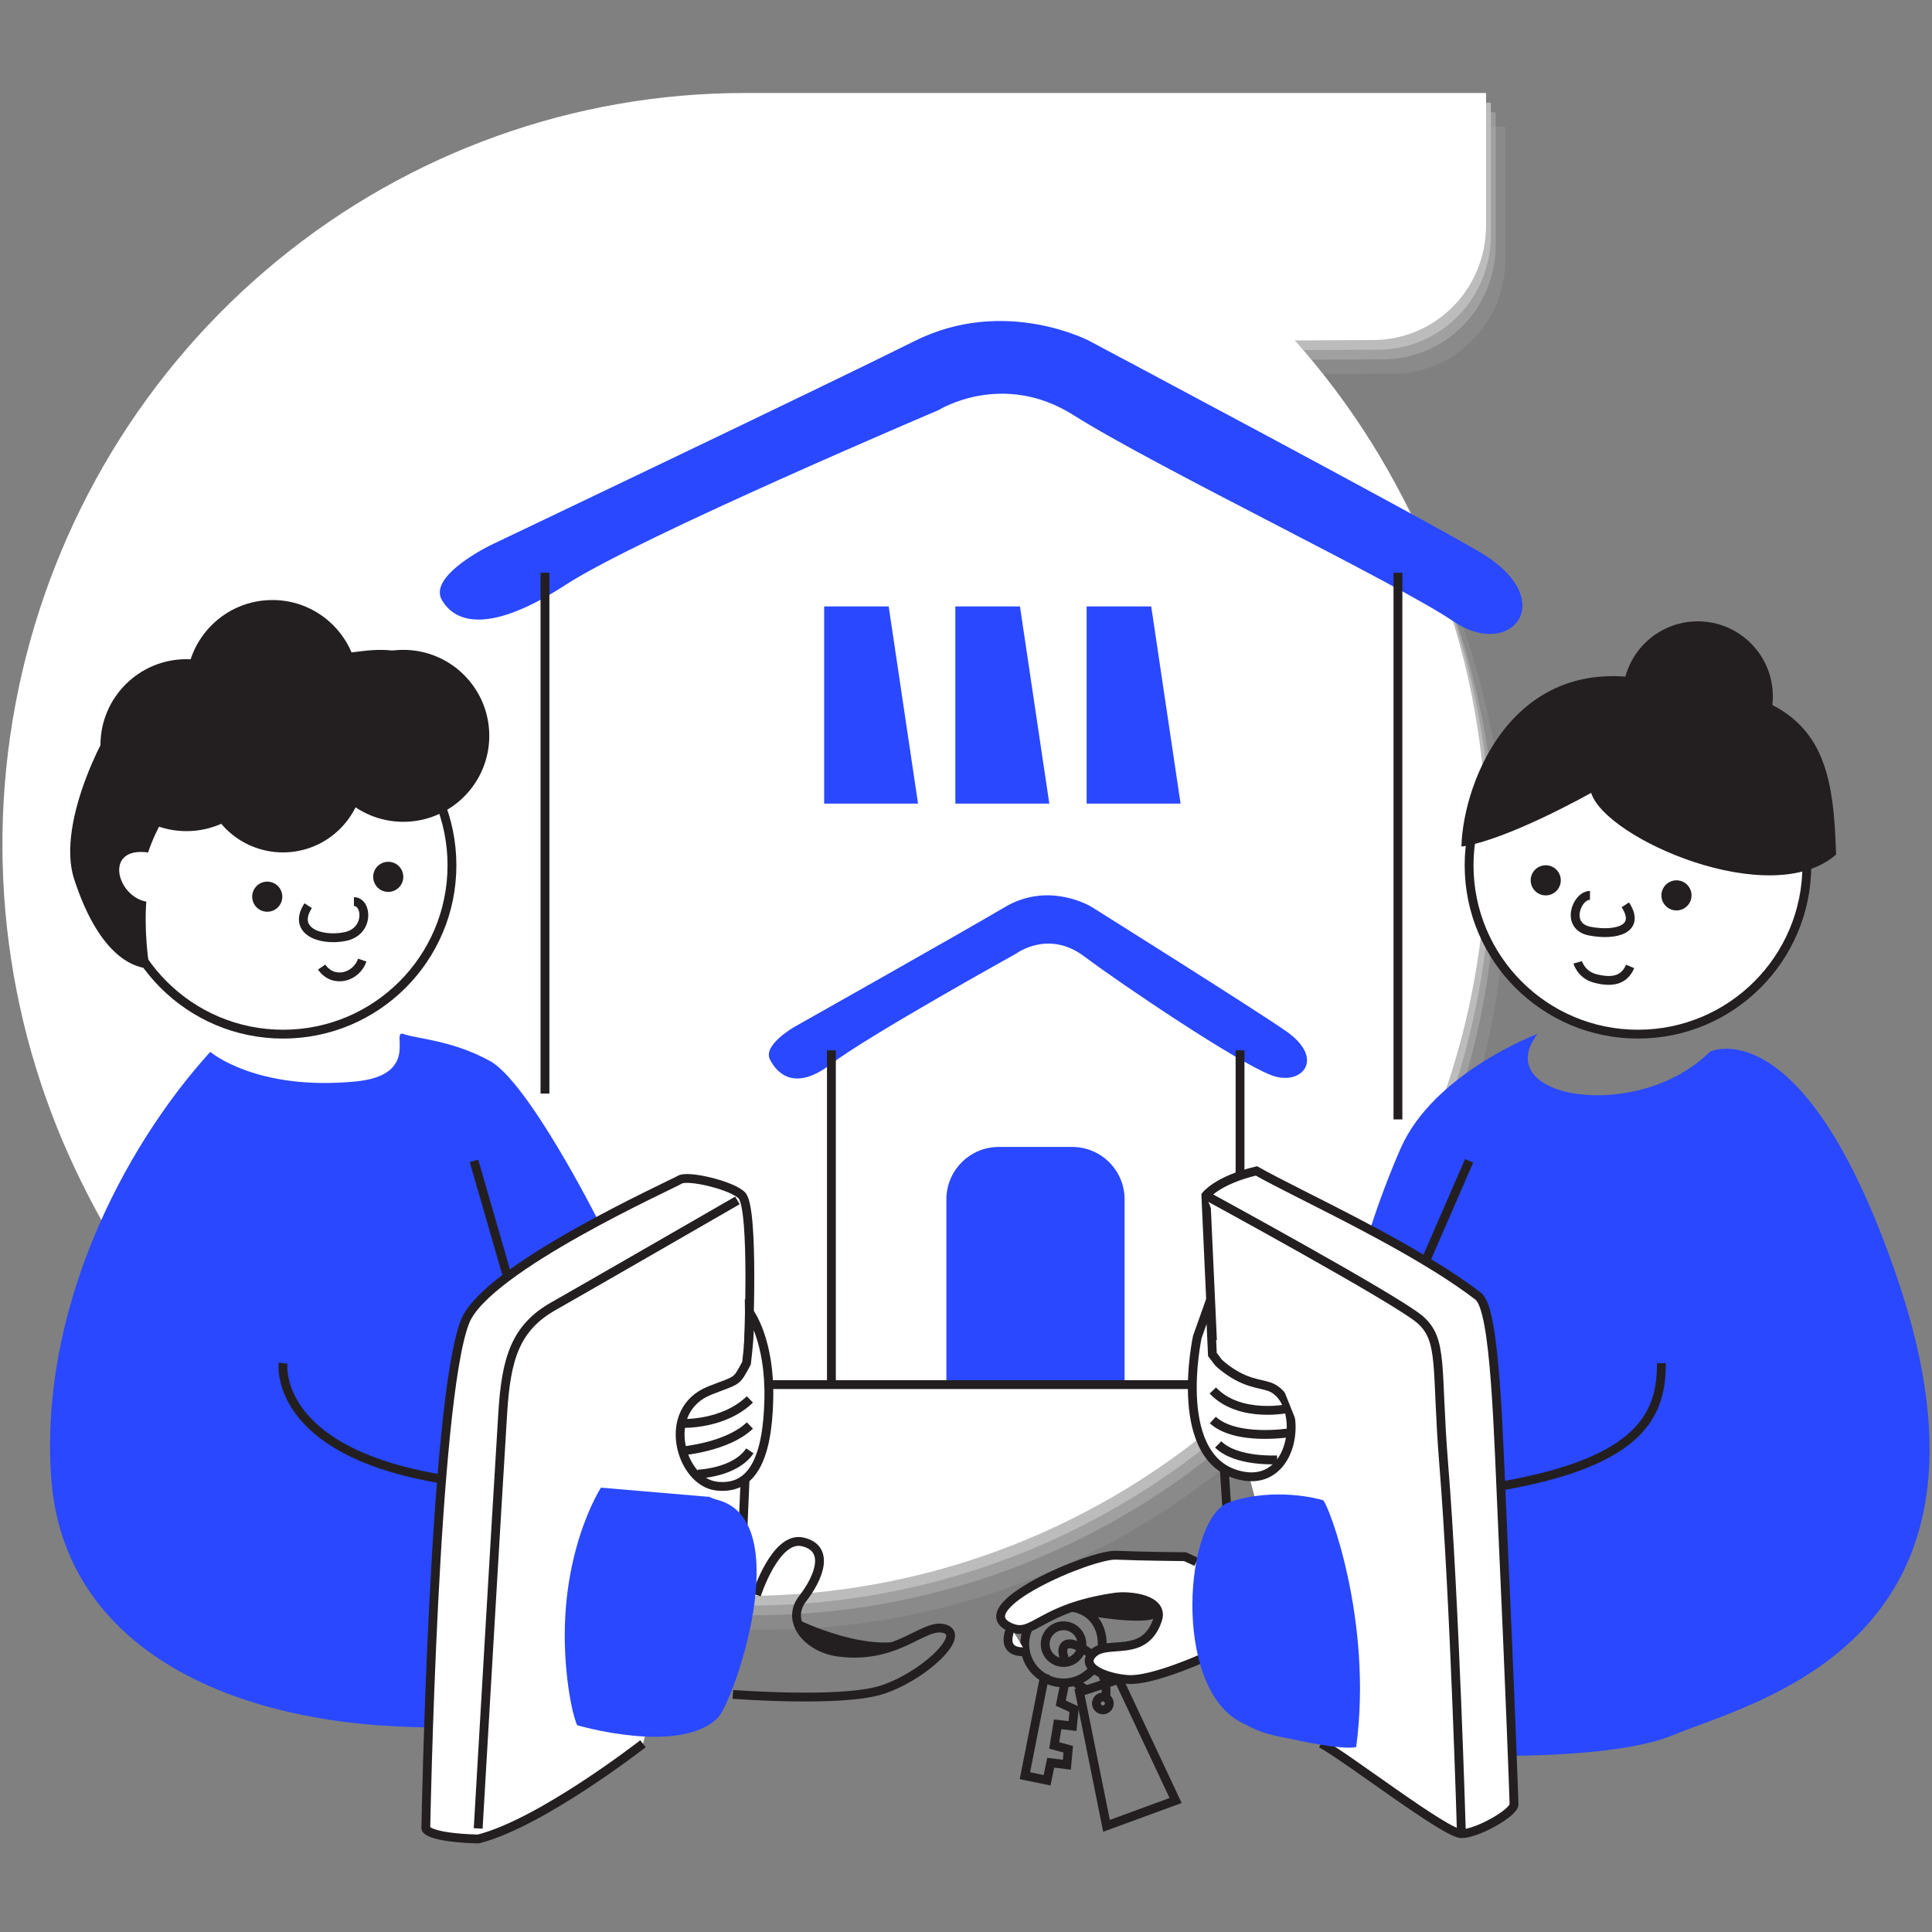 <?xml version="1.0" encoding="UTF-8" standalone="no"?>
<!DOCTYPE svg PUBLIC "-//W3C//DTD SVG 1.1//EN" "http://www.w3.org/Graphics/SVG/1.1/DTD/svg11.dtd">
<svg width="100%" height="100%" viewBox="0 0 400 400" version="1.1" xmlns="http://www.w3.org/2000/svg" xmlns:xlink="http://www.w3.org/1999/xlink" xml:space="preserve" xmlns:serif="http://www.serif.com/" style="fill-rule:evenodd;clip-rule:evenodd;stroke-miterlimit:10;">
    <rect x="0" y="0" width="400" height="400" fill="#808080" stroke="none"/>
    <g id="BG">
        <path d="M288.34,77.396C294.537,77.383 300.474,74.883 304.849,70.456C309.223,66.017 311.671,60.002 311.671,53.726L311.671,26.255L158.131,26.255C122.926,26.255 88.776,38.506 61.422,60.952C34.054,83.398 15.15,114.684 7.841,149.563C0.538,184.456 5.289,220.82 21.295,252.587C37.309,284.342 63.609,309.574 95.793,324.039C127.978,338.504 164.094,341.342 198.088,332.072C232.095,322.789 261.91,301.971 282.559,273.093C303.221,244.203 313.442,209.011 311.541,173.402C309.627,137.794 295.696,103.93 272.079,77.487L288.34,77.396Z" style="fill:rgb(191,191,191);fill-opacity:0.16;fill-rule:nonzero;"/>
        <path d="M286.34,74.396C292.537,74.383 298.474,71.883 302.849,67.456C307.223,63.017 309.671,57.002 309.671,50.726L309.671,23.255L156.131,23.255C120.926,23.255 86.776,35.506 59.422,57.952C32.054,80.398 13.15,111.684 5.841,146.563C-1.462,181.456 3.289,217.82 19.295,249.587C35.309,281.342 61.609,306.574 93.793,321.039C125.978,335.504 162.094,338.342 196.088,329.072C230.095,319.789 259.91,298.971 280.559,270.093C301.221,241.203 311.442,206.011 309.541,170.402C307.627,134.794 293.696,100.93 270.079,74.487L286.34,74.396Z" style="fill:rgb(192,192,192);fill-opacity:0.42;fill-rule:nonzero;"/>
        <path d="M285.34,72.396C291.537,72.383 297.474,69.883 301.849,65.456C306.223,61.017 308.671,55.002 308.671,48.726L308.671,21.255L155.131,21.255C119.926,21.255 85.776,33.506 58.422,55.952C31.054,78.398 12.15,109.684 4.841,144.563C-2.462,179.456 2.289,215.82 18.295,247.587C34.309,279.342 60.609,304.574 92.793,319.039C124.978,333.504 161.094,336.342 195.088,327.072C229.095,317.789 258.91,296.971 279.559,268.093C300.221,239.203 310.442,204.011 308.541,168.402C306.627,132.794 292.696,98.93 269.079,72.487L285.34,72.396Z" style="fill:rgb(191,191,191);fill-opacity:0.91;fill-rule:nonzero;"/>
        <path d="M284.34,70.396C290.537,70.383 296.474,67.883 300.849,63.456C305.223,59.017 307.671,53.002 307.671,46.726L307.671,19.255L154.131,19.255C118.926,19.255 84.776,31.506 57.422,53.952C30.054,76.398 11.15,107.684 3.841,142.563C-3.462,177.456 1.289,213.82 17.295,245.587C33.309,277.342 59.609,302.574 91.793,317.039C123.978,331.504 160.094,334.342 194.088,325.072C228.095,315.789 257.91,294.971 278.559,266.093C299.221,237.203 309.442,202.011 307.541,166.402C305.627,130.794 291.696,96.93 268.079,70.487L284.34,70.396Z" style="fill:white;fill-rule:nonzero;"/>
    </g>
    <g>
        <g>
            <path d="M232.836,286.669L195.939,286.669L195.939,248.317C195.939,242.327 200.792,237.461 206.795,237.461L221.979,237.461C227.97,237.461 232.836,242.315 232.836,248.317L232.836,286.669Z" style="fill:rgb(41,72,255);fill-rule:nonzero;"/>
            <circle cx="58.608" cy="179.145" r="34.965" style="fill:none;stroke:rgb(35,31,32);stroke-width:1.83px;"/>
            <circle cx="339.125" cy="179.145" r="34.965" style="fill:white;stroke:rgb(35,31,32);stroke-width:1.83px;"/>
            <path d="M329.43,164.156C329.43,164.156 312.021,173.973 302.57,175.282C302.937,161.54 313.732,133.739 343.502,141.258C376.865,142.236 379.482,156.307 380.142,176.92C366.73,188.693 332.376,173.643 329.43,164.156Z" style="fill:rgb(35,31,32);fill-rule:nonzero;"/>
            <circle cx="351.51" cy="144.18" r="15.539" style="fill:rgb(35,31,32);"/>
            <circle cx="320.029" cy="182.262" r="3.118" style="fill:rgb(35,31,32);"/>
            <circle cx="55.332" cy="185.649" r="3.118" style="fill:rgb(35,31,32);"/>
            <circle cx="80.382" cy="181.541" r="3.118" style="fill:rgb(35,31,32);"/>
            <circle cx="347.096" cy="185.38" r="3.118" style="fill:rgb(35,31,32);"/>
            <path d="M326.643,199.244C326.643,199.244 327.364,201.787 330.164,202.545C333.856,203.547 336.325,202.887 337.499,200.087" style="fill:white;fill-rule:nonzero;stroke:rgb(35,31,32);stroke-width:1.83px;"/>
            <path d="M329.186,185.38C326.41,185.38 323.965,191.811 329.186,192.789C334.406,193.779 339.846,192.471 336.509,187.336" style="fill:white;fill-rule:nonzero;stroke:rgb(35,31,32);stroke-width:1.83px;"/>
            <path d="M73.279,186.664C76.054,186.664 76.568,192.948 71.347,193.926C66.127,194.916 60.467,192.642 63.804,187.507" style="fill:white;fill-rule:nonzero;stroke:rgb(35,31,32);stroke-width:1.83px;"/>
            <path d="M38.729,168.093C38.729,168.093 52.3,173.643 57.239,165.012C57.239,165.012 68.963,168.716 72.973,165.012C76.983,161.308 84.698,155.757 88.084,155.146C91.471,154.535 97.645,132.015 75.137,134.79C52.63,137.566 45.527,138.128 42.752,137.541C39.977,136.954 28.252,144.351 25.477,146.82C22.702,149.29 11.442,169.988 15.342,181.981C20.807,198.779 28.35,200.417 30.954,200.527C29.719,192.471 30.294,186.676 30.294,186.676C24.157,185.563 21.418,175.22 30.661,176.492C32.507,170.978 35.27,167.237 35.27,167.237L38.729,168.093Z" style="fill:rgb(35,31,32);fill-rule:nonzero;"/>
            <circle cx="83.5" cy="152.346" r="17.8" style="fill:rgb(35,31,32);"/>
            <circle cx="56.395" cy="142.028" r="17.8" style="fill:rgb(35,31,32);"/>
            <circle cx="38.595" cy="154.278" r="17.8" style="fill:rgb(35,31,32);"/>
            <circle cx="58.584" cy="159.718" r="16.761" style="fill:rgb(35,31,32);"/>
            <path d="M392.771,264.516C373.565,208.291 354.04,217.729 354.04,217.729C339.125,232.644 308.072,227.473 318.341,214.049C318.341,214.049 296.824,222.13 289.978,237.779C287.582,243.244 285.43,249.063 283.621,254.601C291.641,258.88 299.905,263.648 306.055,268.38C309.637,271.143 310.175,296.34 311.153,317.575C311.996,335.963 312.705,353.152 313.109,363.519C327.009,363.373 339.565,362.064 346.216,359.301C363.332,352.186 418.506,339.887 392.771,264.516Z" style="fill:rgb(41,72,255);fill-rule:nonzero;"/>
            <path d="M96.288,273.575C98.794,267.279 112.218,259.027 123.673,252.853C123.6,252.401 123.563,252.144 123.563,252.144C123.563,252.144 109.308,223.976 101.435,219.661C93.561,215.345 86.373,215.1 83.549,214.086C80.724,213.071 87.253,222.57 73.658,223.903C52.997,225.92 43.534,217.778 43.534,217.778C25.171,238.023 8.227,271.436 10.586,305.802C12.946,340.168 45.894,356.636 85.896,357.578C86.849,357.602 87.779,357.627 88.708,357.651C89.637,330.425 91.801,284.86 96.288,273.575Z" style="fill:rgb(41,72,255);fill-rule:nonzero;"/>
            <path d="M66.592,200.222C69,203.706 73.756,202.398 75.003,198.779" style="fill:white;fill-rule:nonzero;stroke:rgb(35,31,32);stroke-width:1.83px;"/>
            <path d="M101.63,112.845C101.63,112.845 88.524,119.166 91.495,124.24C94.466,129.313 101.924,130.952 117.12,121.073C132.317,111.195 194.313,84.91 194.313,84.91C194.313,84.91 207.504,76.609 222.285,85.961C239.34,96.744 289,120.56 300.932,128.653C312.877,136.746 323.146,124.24 306.495,114.374C293.585,106.733 225.574,70.606 225.574,70.606C225.574,70.606 208.018,61.278 189.361,70.606C170.705,79.934 101.63,112.845 101.63,112.845Z" style="fill:rgb(41,72,255);fill-rule:nonzero;"/>
            <path d="M164.433,212.631C164.433,212.631 157.917,216.347 159.396,219.318C160.876,222.289 164.58,226.055 172.135,220.247C179.691,214.452 210.512,197.361 210.512,197.361C210.512,197.361 217.077,192.483 224.424,197.972C232.897,204.305 256.076,219.856 263.167,222.595C269.439,225.015 274.586,219.294 266.297,213.511C259.879,209.024 226.063,187.801 226.063,187.801C226.063,187.801 217.333,182.324 208.054,187.801C198.775,193.278 164.433,212.631 164.433,212.631Z" style="fill:rgb(41,72,255);fill-rule:nonzero;"/>
            <path d="M112.829,118.579L112.829,226.409" style="fill:none;fill-rule:nonzero;stroke:rgb(35,31,32);stroke-width:1.83px;"/>
            <path d="M289.428,118.579L289.428,231.764" style="fill:none;fill-rule:nonzero;stroke:rgb(35,31,32);stroke-width:1.83px;"/>
            <path d="M159.152,286.669L246.858,286.669" style="fill:none;fill-rule:nonzero;stroke:rgb(35,31,32);stroke-width:1.83px;"/>
            <path d="M172.135,217.46L172.135,286.669" style="fill:none;fill-rule:nonzero;stroke:rgb(35,31,32);stroke-width:1.83px;"/>
            <path d="M256.737,217.46L256.737,243.415" style="fill:none;fill-rule:nonzero;stroke:rgb(35,31,32);stroke-width:1.83px;"/>
            <path d="M190.07,166.381L170.632,166.381L170.632,125.56L183.994,125.56L190.07,166.381Z" style="fill:rgb(41,72,255);fill-rule:nonzero;"/>
            <path d="M217.248,166.381L197.797,166.381L197.797,125.56L211.172,125.56L217.248,166.381Z" style="fill:rgb(41,72,255);fill-rule:nonzero;"/>
            <path d="M244.425,166.381L224.974,166.381L224.974,125.56L238.349,125.56L244.425,166.381Z" style="fill:rgb(41,72,255);fill-rule:nonzero;"/>
            <path d="M251.027,277.475L249.658,247.51C249.658,247.51 252.042,244.344 260.123,242.425C269.133,247.51 292.643,258.049 306.055,268.38C309.637,271.143 310.175,296.34 311.153,317.575C312.485,346.587 313.463,372.591 313.463,373.581C313.463,375.305 305.859,379.645 302.57,379.645C299.282,379.645 278.987,363.911 273.535,360.964" style="fill:white;fill-rule:nonzero;stroke:rgb(35,31,32);stroke-width:1.83px;"/>
            <path d="M304.16,240.346L295.149,261.069" style="fill:none;fill-rule:nonzero;stroke:rgb(35,31,32);stroke-width:1.83px;"/>
            <path d="M343.979,282.231C343.979,292.635 340.128,302.575 310.725,307.673" style="fill:none;fill-rule:nonzero;stroke:rgb(35,31,32);stroke-width:1.83px;"/>
            <path d="M154.934,278.869C154.934,278.869 156.218,250.384 153.614,247.523C151.743,245.469 142.427,243.207 140.752,244.246C139.077,245.285 100.713,262.499 96.3,273.588C89.784,289.97 88.158,378.557 88.158,378.557C88.158,378.557 88.292,380.44 99.014,380.745C112.059,377.457 133.123,361.025 133.123,361.025" style="fill:white;fill-rule:nonzero;stroke:rgb(35,31,32);stroke-width:1.83px;"/>
            <path d="M58.608,282.231C58.608,282.231 56.261,300.374 91.434,306.218" style="fill:none;fill-rule:nonzero;stroke:rgb(35,31,32);stroke-width:1.83px;"/>
            <path d="M98.134,240.346L105.115,264.516" style="fill:none;fill-rule:nonzero;stroke:rgb(35,31,32);stroke-width:1.83px;"/>
            <path d="M253.472,304.152L254.133,314.25" style="fill:none;fill-rule:nonzero;stroke:rgb(35,31,32);stroke-width:1.83px;"/>
            <path d="M154.262,306.218L153.773,317.624" style="fill:none;fill-rule:nonzero;stroke:rgb(35,31,32);stroke-width:1.83px;"/>
            <path d="M156.621,330.229C156.621,330.229 160.545,317.942 166.169,319.226C171.805,320.51 169.751,326.39 166.169,330.999C162.587,335.608 167.147,341.256 173.737,342.076C186.109,343.616 191.342,335.755 195.706,337.259C200.071,338.75 190.743,347.382 182.295,349.949C173.847,352.504 151.731,350.805 151.731,350.805" style="fill:none;fill-rule:nonzero;stroke:rgb(35,31,32);stroke-width:1.83px;"/>
            <path d="M189.532,338.799C180.742,343.066 164.983,335.229 164.983,335.229C164.983,335.229 168.981,341.917 173.749,342.063C178.505,342.21 181.121,342.479 189.532,338.799Z" style="fill:rgb(35,31,32);fill-rule:nonzero;"/>
            <path d="M221.894,332.772C225.794,333.31 228.214,336.342 228.214,340.401C228.214,340.829 228.178,341.244 228.116,341.648" style="fill:none;fill-rule:nonzero;stroke:rgb(35,31,32);stroke-width:1.83px;"/>
            <path d="M226.405,345.474C224.938,347.271 222.701,348.433 220.182,348.433C215.756,348.433 212.162,344.839 212.162,340.413C212.162,339.178 212.443,338.017 212.932,336.978" style="fill:none;fill-rule:nonzero;stroke:rgb(35,31,32);stroke-width:1.83px;"/>
            <circle cx="220.194" cy="340.401" r="3.802" style="fill:none;stroke:rgb(35,31,32);stroke-width:1.83px;"/>
            <path d="M216.355,346.562L212.199,367.639L216.783,368.581L217.541,364.95L220.879,365.365L221.172,362.162L218.263,361.38L218.972,357.003L222.053,357.358L222.395,353.886L219.62,352.614L220.61,347.761" style="fill:none;fill-rule:nonzero;stroke:rgb(35,31,32);stroke-width:1.83px;"/>
            <path d="M224.901,349.863C223.825,349.228 222.859,348.519 222.456,348.091" style="fill:none;fill-rule:nonzero;stroke:rgb(35,31,32);stroke-width:1.83px;"/>
            <path d="M228.214,346.514C229.192,348.934 229.241,351.171 228.52,352.211" style="fill:none;fill-rule:nonzero;stroke:rgb(35,31,32);stroke-width:1.83px;"/>
            <path d="M220.341,343.469C220.255,342.797 219.815,341.917 220.194,341.085C221.16,338.921 225.353,342.1 225.353,342.1C225.549,342.308 225.745,342.516 225.928,342.736" style="fill:none;fill-rule:nonzero;stroke:rgb(35,31,32);stroke-width:1.83px;"/>
            <path d="M223.507,350.316L231.613,347.699L243.398,372.774L229.094,378.019L223.507,350.316Z" style="fill:none;fill-rule:nonzero;stroke:rgb(35,31,32);stroke-width:1.83px;"/>
            <path d="M248.814,343.372C248.814,343.372 238.362,348.066 233.545,347.724C228.728,347.382 223.348,345.059 226.38,342.259C229.412,339.459 236.956,343.408 239.657,335.388C241.112,331.06 233.936,330.229 230.782,330.694C215.182,332.992 214.069,338.934 209.338,336.99C199.521,332.931 225.879,321.757 231.063,321.989C236.234,322.221 245.342,322.295 245.342,322.295L247.69,323.358" style="fill:white;fill-rule:nonzero;stroke:rgb(35,31,32);stroke-width:1.83px;"/>
            <path d="M239.89,333.701C240.929,337.234 225.928,334.606 225.928,334.606C225.928,334.606 220.365,332.955 224.901,331.305C229.437,329.654 238.924,330.388 239.89,333.701Z" style="fill:rgb(35,31,32);fill-rule:nonzero;"/>
            <path d="M209.326,336.978C209.326,336.978 206.648,342.283 212.321,341.966" style="fill:white;fill-rule:nonzero;stroke:rgb(35,31,32);stroke-width:1.83px;"/>
            <circle cx="228.337" cy="352.675" r="1.333" style="fill:none;stroke:rgb(35,31,32);stroke-width:1.83px;"/>
            <g>
                <path d="M262.752,287.085C260.612,286.351 257.543,286.437 253.057,282.794C251.907,281.864 251.993,281.608 251.015,280.434L250.514,269.431L247.897,276.779C247.897,276.779 242.2,302.954 257.433,305.607C268.681,307.575 270.173,289.616 262.752,287.085Z" style="fill:white;fill-rule:nonzero;stroke:rgb(35,31,32);stroke-width:1.83px;"/>
                <path d="M266.896,291.584C266.896,291.584 256.737,293.833 251.101,287.892" style="fill:white;fill-rule:nonzero;stroke:rgb(35,31,32);stroke-width:1.83px;"/>
                <path d="M266.896,296.645C266.896,296.645 255.905,298.393 251.101,294.004" style="fill:white;fill-rule:nonzero;stroke:rgb(35,31,32);stroke-width:1.83px;"/>
                <path d="M264.439,302.245C264.439,302.245 255.942,302.746 252.213,299.054" style="fill:white;fill-rule:nonzero;stroke:rgb(35,31,32);stroke-width:1.83px;"/>
            </g>
            <path d="M249.658,247.51C249.658,247.51 289.024,268.93 293.964,273.172C298.903,277.414 297.289,283.099 298.903,303.064C301.164,331.024 302.57,379.645 302.57,379.645" style="fill:white;fill-rule:nonzero;stroke:rgb(35,31,32);stroke-width:1.83px;"/>
            <path d="M273.926,310.619C273.229,310.326 263.73,307.819 254.475,311.035C245.22,314.25 242.628,349.252 256.957,356.587C260.392,358.348 261.321,358.935 267.507,360.072C267.507,360.072 277.691,362.407 280.784,361.71C284.318,335.352 274.892,311.023 273.926,310.619Z" style="fill:rgb(41,72,255);fill-rule:nonzero;"/>
            <path d="M152.672,248.537C152.672,248.537 119.174,267.854 114.651,270.397C106.631,274.908 104.784,281.4 104.088,292.537C103,309.922 99.002,378.557 99.002,378.557" style="fill:white;fill-rule:nonzero;stroke:rgb(35,31,32);stroke-width:1.83px;"/>
            <path d="M148.503,310.521C147.892,310.362 147.293,310.13 146.706,309.837L146.694,309.898L124.419,308.003C124.419,308.003 115.335,321.964 117.169,344.655C117.927,353.922 119.492,357.186 119.492,357.186C119.492,357.186 140.826,363.507 148.65,355.609C151.914,352.296 164.983,314.764 148.503,310.521Z" style="fill:rgb(41,72,255);fill-rule:nonzero;"/>
            <g>
                <path d="M159.176,289.726C159.457,277.353 155.166,271.717 155.166,271.717C155.252,276.559 154.934,278.869 154.555,282.231C152.33,286.388 152.843,285.569 146.963,287.892C136.583,291.999 140.936,306.78 148.295,307.673C155.667,308.565 158.895,302.098 159.176,289.726Z" style="fill:white;fill-rule:nonzero;stroke:rgb(35,31,32);stroke-width:1.83px;"/>
                <path d="M141.339,294.701C141.339,294.701 149.799,295.031 155.252,289.738" style="fill:none;fill-rule:nonzero;stroke:rgb(35,31,32);stroke-width:1.83px;"/>
                <path d="M141.339,300.386C141.339,300.386 150.679,299.567 155.252,295.129" style="fill:none;fill-rule:nonzero;stroke:rgb(35,31,32);stroke-width:1.83px;"/>
                <path d="M144.481,305.191C144.481,305.191 152.171,304.971 155.252,300.386" style="fill:none;fill-rule:nonzero;stroke:rgb(35,31,32);stroke-width:1.83px;"/>
            </g>
        </g>
    </g>
</svg>
